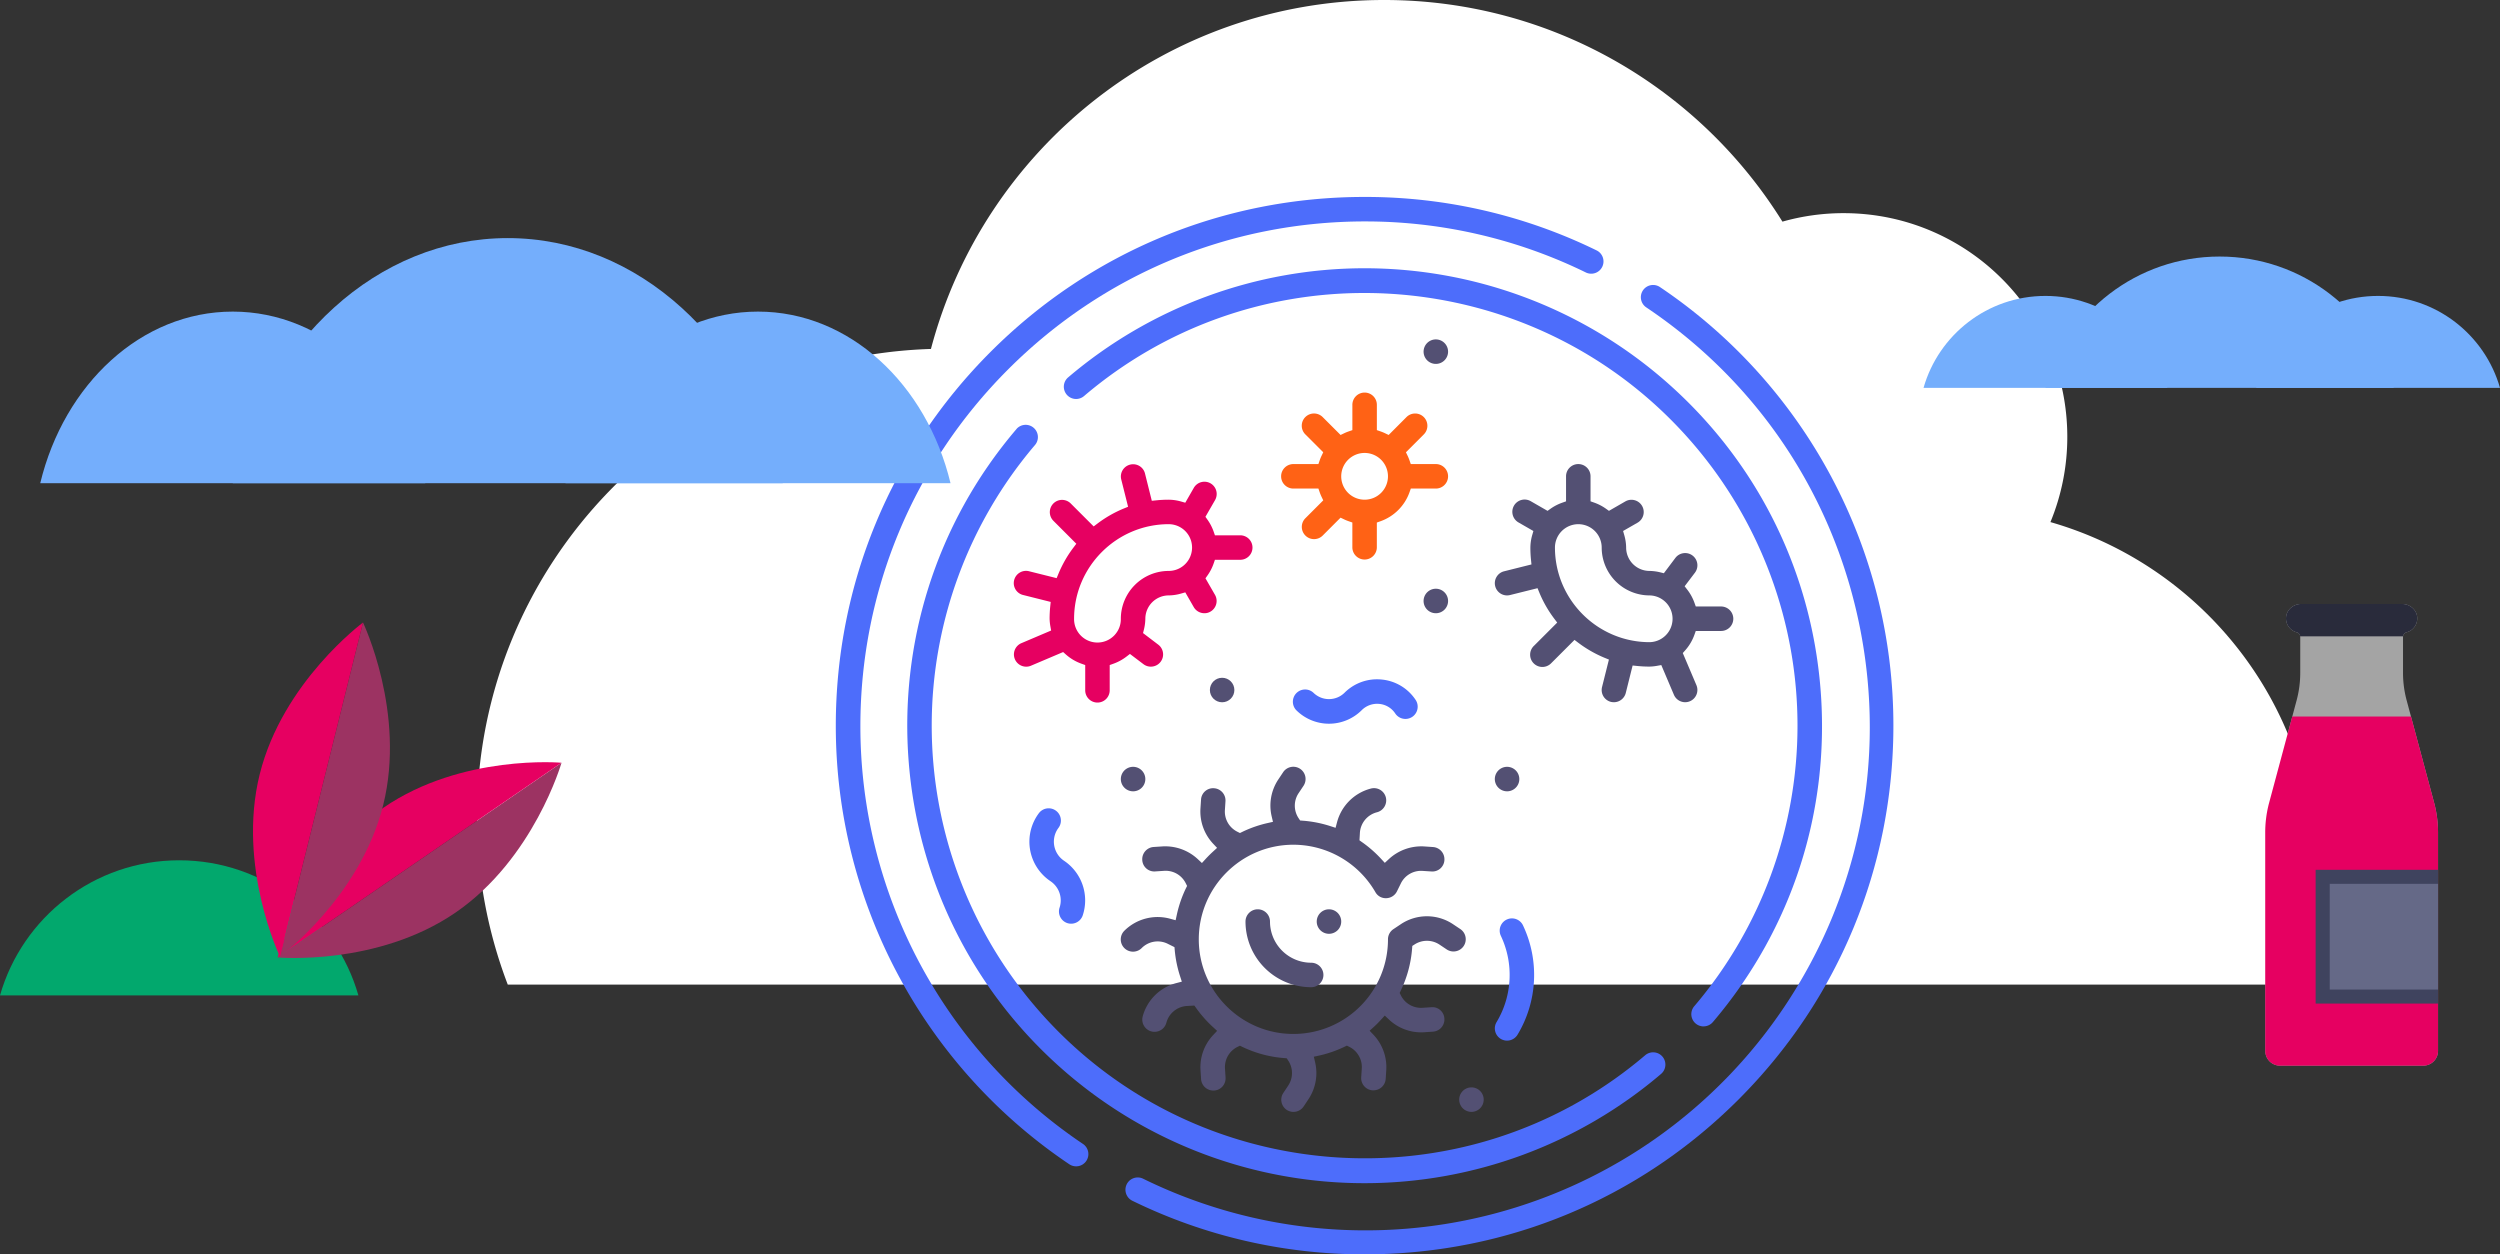 <svg xmlns="http://www.w3.org/2000/svg" viewBox="0 0 4142.49 2078.45"><rect x="0" y="0" width="4142.49" height="2078.45" fill="#333333" stroke="none"/><g data-name="Layer 2"><g data-name="Layer 1"><path d="M3809.45,1631.52a607.3,607.3,0,0,0,27.88-182.41c0-277.33-185.83-511.24-439.75-584a369.57,369.57,0,0,0,27.93-141.34c0-204.66-165.91-370.57-370.57-370.57a370.68,370.68,0,0,0-101.45,14.06C2816.48,146.79,2572.16,0,2293.52,0c-360.33,0-663.29,245.43-750.95,578.22C1125,591.1,790.38,933.63,790.38,1354.35a774.56,774.56,0,0,0,51,277.17Z" style="fill:#fff"/><path d="M3981.79,1114.88v-59.8a7.7,7.7,0,0,1,5.92-7.35,23.89,23.89,0,0,0,17.64-24.44c-.72-12.88-12.3-22.52-25.2-22.52h-167c-12.91,0-24.48,9.64-25.2,22.52a23.87,23.87,0,0,0,17.64,24.44,7.69,7.69,0,0,1,5.91,7.35v59.8a175.8,175.8,0,0,1-6,45.58L3760,1330a190.4,190.4,0,0,0-6.52,49.41v361.85a24.55,24.55,0,0,0,24.55,24.55h237.25a24.55,24.55,0,0,0,24.55-24.55V1379.37a190.4,190.4,0,0,0-6.52-49.41l-45.51-169.5A175.43,175.43,0,0,1,3981.79,1114.88Z" style="fill:#f0f0f0;opacity:0.6"/><path d="M3995,1187.25H3798.32L3760,1330a190.4,190.4,0,0,0-6.52,49.41v361.85a24.55,24.55,0,0,0,24.55,24.55h237.25a24.55,24.55,0,0,0,24.55-24.55V1379.37a190.4,190.4,0,0,0-6.52-49.41Z" style="fill:#e60061"/><path d="M3987.71,1047.73a23.89,23.89,0,0,0,17.64-24.44c-.72-12.88-12.3-22.52-25.2-22.52h-167c-12.91,0-24.48,9.64-25.2,22.53a23.87,23.87,0,0,0,17.64,24.43,7.67,7.67,0,0,1,5.79,6.68h170.5A7.7,7.7,0,0,1,3987.71,1047.73Z" style="fill:#292b3b"/><rect x="3837" y="1441.27" width="202.83" height="221.64" style="fill:#3f435e"/><rect x="3860.36" y="1464.5" width="179.48" height="175.19" style="fill:#656987"/><path d="M3389.3,490.34c-96,0-176.93,64.37-202,152.3h404C3566.24,554.71,3485.29,490.34,3389.3,490.34Z" style="fill:#74aefc"/><path d="M3940.46,490.34c-96,0-176.93,64.37-202,152.3h404C4117.4,554.71,4036.45,490.34,3940.46,490.34Z" style="fill:#74aefc"/><path d="M3677.88,425.09c-137.11,0-252.73,92-288.58,217.55h577.15C3930.61,517.05,3815,425.09,3677.88,425.09Z" style="fill:#74aefc"/><path d="M2122.81,789.26a20.31,20.31,0,0,0,20.29,20.29h41.5l2.15,6.2a76.37,76.37,0,0,0,3.06,7.46l2.81,5.88-29.27,29.31a20.28,20.28,0,1,0,28.06,29.3l29.89-29.93,5.89,2.81a68.29,68.29,0,0,0,7.46,3.06l6.2,2.16v41.5a20.29,20.29,0,0,0,40.57,0V865.86l6.12-2.19a79,79,0,0,0,48-48l2.18-6.12h41.44a20.29,20.29,0,0,0,0-40.58h-41.5l-2.15-6.2a73.43,73.43,0,0,0-3.06-7.46l-2.81-5.88,29.28-29.3a20.29,20.29,0,1,0-28.07-29.31L2301,720.75l-5.89-2.81a70.39,70.39,0,0,0-7.46-3.07l-6.2-2.15v-41.5a20.29,20.29,0,1,0-40.57,0v41.5l-6.2,2.15a70.39,70.39,0,0,0-7.46,3.07l-5.89,2.81L2192,691.43a20.35,20.35,0,0,0-28.79-.61,20.29,20.29,0,0,0-.5,28.69l29.89,29.92-2.81,5.88a73.43,73.43,0,0,0-3.06,7.46l-2.15,6.2h-41.5A20.31,20.31,0,0,0,2122.81,789.26Zm138.33-38.73a38.73,38.73,0,1,1-38.74,38.73A38.77,38.77,0,0,1,2261.14,750.53Z" style="fill:#ff6215"/><circle cx="2025.06" cy="1143.37" r="20.29" style="fill:#535073"/><path d="M2104.37,1527a20.29,20.29,0,0,0-40.58,0,108.94,108.94,0,0,0,108.82,108.82,20.29,20.29,0,0,0,0-40.58A68.31,68.31,0,0,1,2104.37,1527Z" style="fill:#535073"/><path d="M2181.83,1527a20.29,20.29,0,1,0,20.29-20.28A20.31,20.31,0,0,0,2181.83,1527Z" style="fill:#535073"/><path d="M1877.51,1311.21a20.29,20.29,0,1,0-20.28-20.29A20.32,20.32,0,0,0,1877.51,1311.21Z" style="fill:#535073"/><path d="M2479.82,955.88a20.15,20.15,0,0,0-2.29,15.35l.06.25a20.26,20.26,0,0,0,19.62,15.12,20.84,20.84,0,0,0,4.89-.6l45.59-11.37,3,7.33a196.82,196.82,0,0,0,24.75,43.24l4.84,6.41-38.4,38.4a20.29,20.29,0,1,0,28.07,29.3l39-39,6.4,4.84a196.91,196.91,0,0,0,43.27,24.75l7.35,3-11.4,45.52a20.28,20.28,0,0,0,14.75,24.6l.2.05a21.75,21.75,0,0,0,4.63.51,20.3,20.3,0,0,0,19.75-15.36l11.34-45.49,7.95.81a195.36,195.36,0,0,0,20,1h.1a80.75,80.75,0,0,0,12.21-1.24l7.25-1.3,20.9,49.2a20.26,20.26,0,0,0,18.67,12.36h.05a19.65,19.65,0,0,0,7.84-1.61,20.31,20.31,0,0,0,10.76-26.61l-22.61-53.24,3.89-4.37a78.41,78.41,0,0,0,15.45-26.07l2.18-6.14h41.45a20.29,20.29,0,1,0,0-40.57h-41.43l-2.19-6.12a78.87,78.87,0,0,0-11.94-21.8l-4.33-5.59,17.13-22.6a20.28,20.28,0,0,0-4.11-28.35,20.32,20.32,0,0,0-28.38,4L2757,949.85l-5.91-1.47a79.26,79.26,0,0,0-18-2.35,38.75,38.75,0,0,1-38.58-38.73,77.44,77.44,0,0,0-3.06-20.46l-2-7,24.4-14a20.32,20.32,0,0,0-20.31-35.19l-27.51,15.83-4.82-3.44a79.15,79.15,0,0,0-19.56-10.18l-6.14-2.17V789.26a20.29,20.29,0,0,0-40.58,0v41.47l-6.16,2.17a79.58,79.58,0,0,0-19.68,10.18l-4.81,3.42-27.49-15.81a20.32,20.32,0,1,0-20.31,35.19l24.35,14-2,6.93a77.83,77.83,0,0,0-3,20.58,196.19,196.19,0,0,0,1,19.93l.81,7.94-45.46,11.39A20.12,20.12,0,0,0,2479.82,955.88Zm135.43-87.31A38.77,38.77,0,0,1,2654,907.3a79.39,79.39,0,0,0,79.31,79.3,38.74,38.74,0,0,1,0,77.47c-86.35-.11-156.67-70.43-156.77-156.76A38.77,38.77,0,0,1,2615.25,868.57Z" style="fill:#535073"/><path d="M2148,1176.86a76.76,76.76,0,0,0,108.37-.11,36.1,36.1,0,0,1,29-10.39,35.59,35.59,0,0,1,26.56,15.89,20.29,20.29,0,0,0,33.74-22.55,76.07,76.07,0,0,0-56.25-33.71h0a76.15,76.15,0,0,0-61.72,22.06,36.72,36.72,0,0,1-51,.16,20.18,20.18,0,0,0-14.12-5.73h-.36a20.29,20.29,0,0,0-14.24,34.38Z" style="fill:#4d6dfb"/><path d="M2497.21,1311.21a20.29,20.29,0,1,0-20.29-20.29A20.32,20.32,0,0,0,2497.21,1311.21Z" style="fill:#535073"/><path d="M2438.19,1842.37a20.29,20.29,0,1,0-20.29-20.28A20.31,20.31,0,0,0,2438.19,1842.37Z" style="fill:#535073"/><path d="M2486.76,1721.43a20.29,20.29,0,0,0,27.83-7,192,192,0,0,0,9.35-180.36,20.29,20.29,0,1,0-37.3,16c.13.31.28.62.43.93a151.68,151.68,0,0,1-7.24,142.6A20.32,20.32,0,0,0,2486.76,1721.43Z" style="fill:#4d6dfb"/><path d="M2354.7,1710.59c1.72,0,3.36,0,4.86-.14l14.79-1a20.29,20.29,0,0,0,19-21.54,19.79,19.79,0,0,0-6.52-13.88,19.59,19.59,0,0,0-14.32-5.12l-15.28,1a37.27,37.27,0,0,1-36-20.59l-2-4,1.94-4.06a195.46,195.46,0,0,0,18.66-69.33l.36-4.55,3.84-2.47a37.59,37.59,0,0,1,41.24.31l12.14,8.12a20.29,20.29,0,0,0,22.51-33.76l-12.12-8.09a77.75,77.75,0,0,0-86.79,0l-12.13,8.1a20.19,20.19,0,0,0-9,16.91,156.76,156.76,0,0,1-156.77,156.75h0c-86.44,0-156.75-70.38-156.72-156.82s70.35-156.72,156.77-156.72h.05a157.21,157.21,0,0,1,135.74,78.43,19.55,19.55,0,0,0,18.09,10.15,20.31,20.31,0,0,0,17.7-11.32l6.4-13a37.25,37.25,0,0,1,36.18-20.89l14.51.94a20,20,0,0,0,21.53-18.38l0-.49a20.28,20.28,0,0,0-18.94-21.62l-14.57-1a79.22,79.22,0,0,0-58.46,20.93l-6.77,6.28-6.27-6.79a197,197,0,0,0-31.51-27.53l-4.21-3,.71-12.28a37.55,37.55,0,0,1,27.83-34.1,20.38,20.38,0,0,0,15.24-24.52,20.27,20.27,0,0,0-24.45-15c-.37.09-.72.18-1.06.28a78.32,78.32,0,0,0-55.39,55.49l-2.48,9.39-9.25-3a196.34,196.34,0,0,0-45-8.79l-4.47-.34-2.49-3.74a37.39,37.39,0,0,1,0-41.6l8.09-12.13a20.29,20.29,0,1,0-33.76-22.52l-8.08,12.15a78,78,0,0,0-10.92,61l2.15,9.07-9.09,2.06a195.24,195.24,0,0,0-41.65,14.54l-4,1.94-4-2a37.32,37.32,0,0,1-20.9-36.09l.94-14.54a20.31,20.31,0,0,0-18.92-21.57,20,20,0,0,0-21.53,18.32l-1,15.18a78.06,78.06,0,0,0,21.11,58.49l6.43,6.81-6.89,6.32c-4.24,3.89-8.25,7.9-11.93,11.9l-6.3,6.86-6.8-6.36a79.06,79.06,0,0,0-58.54-21.14l-14.5.94a20.31,20.31,0,0,0-19,21.54,19.9,19.9,0,0,0,20.89,19l15.22-1A37.16,37.16,0,0,1,1965,1464l2,4-2,4a196.33,196.33,0,0,0-14.93,43.32l-2.07,9.48-9.37-2.55a78.18,78.18,0,0,0-75.58,20,20.3,20.3,0,0,0,28.7,28.73,37.32,37.32,0,0,1,43.43-7l10.91,5.43.46,5.13a197.41,197.41,0,0,0,8.74,42.76l3,9.27-9.42,2.49a78.07,78.07,0,0,0-55.42,55.14,20.31,20.31,0,0,0,14.34,24.85,20.9,20.9,0,0,0,5.31.69,20.31,20.31,0,0,0,19.55-15,37.51,37.51,0,0,1,34.06-27.83l12.34-.71,3,4.16a200.77,200.77,0,0,0,27.81,31.44l6.91,6.33-6.43,6.81a78.09,78.09,0,0,0-21.11,58.52l.95,14.55a20.32,20.32,0,0,0,20.24,19h1.69a20.29,20.29,0,0,0,18.65-21.54l-.94-14.52a37.31,37.31,0,0,1,20.71-36.27l4-2,4.06,2a194.68,194.68,0,0,0,69,18.54l4.48.36,2.48,3.74a37.52,37.52,0,0,1,0,41.53l-8.1,12.15A20.29,20.29,0,0,0,2132,1839a20.32,20.32,0,0,0,28.14-5.62l8.08-12.15a78.17,78.17,0,0,0,10.92-61.11L2177,1751l9.11-2a195.28,195.28,0,0,0,41.56-14.43l4.05-2,4,2a37.4,37.4,0,0,1,20.74,36l-.95,14.54a20.31,20.31,0,0,0,18.66,21.55h1.67a20.32,20.32,0,0,0,20.26-19l.94-14.57a78,78,0,0,0-21.1-58.35l-6.48-6.85,7-6.32a161.51,161.51,0,0,0,11.75-11.8l6.32-7,6.88,6.5A77.47,77.47,0,0,0,2354.7,1710.59Z" style="fill:#535073"/><path d="M1745.25,862.74,1783.47,901l-4.83,6.4a196.59,196.59,0,0,0-24.75,43.24l-3.05,7.34-45.68-11.42a20.29,20.29,0,0,0-10.73,39.13l.86.21L1741,997.38l-.82,7.94a196.57,196.57,0,0,0-1,20,80.49,80.49,0,0,0,1.24,12.21l1.3,7.24-49.2,20.91a20.29,20.29,0,0,0,7.94,39,19.67,19.67,0,0,0,7.88-1.61l53.28-22.63,4.36,3.88a79,79,0,0,0,26.1,15.47l6.12,2.19v41.43a20.29,20.29,0,1,0,40.57,0v-41.43l6.12-2.19a79.65,79.65,0,0,0,21.82-11.93l5.58-4.3,22.46,17a20.29,20.29,0,0,0,24.42-32.41L1894,1049l1.48-5.91a79.55,79.55,0,0,0,2.35-17.92,38.75,38.75,0,0,1,38.73-38.58,77.32,77.32,0,0,0,20.46-3.06l7-2,14,24.4a20.34,20.34,0,0,0,17.59,10.18,19.09,19.09,0,0,0,10.13-2.68,20.32,20.32,0,0,0,7.52-27.71l-15.81-27.47,3.41-4.82a78.69,78.69,0,0,0,10.12-19.65l2.15-6.2h41.5a20.29,20.29,0,1,0,0-40.57h-41.48l-2.16-6.18a78.56,78.56,0,0,0-10.18-19.65l-3.42-4.83,15.81-27.46a20.31,20.31,0,1,0-35.18-20.3L1964,833l-6.94-2a78.45,78.45,0,0,0-20.6-3h-.08a195.66,195.66,0,0,0-19.85,1l-8,.8-11.35-45.49a20.29,20.29,0,0,0-39.34,9.94l11.39,45.45-7.35,3a196.91,196.91,0,0,0-43.27,24.75l-6.4,4.83-38.4-38.4a20.53,20.53,0,0,0-14.33-5.58,20.3,20.3,0,0,0-14.24,34.39Zm191.27,5.83a38.73,38.73,0,1,1,0,77.46,79.38,79.38,0,0,0-79.3,79.3,38.74,38.74,0,1,1-77.47,0C1779.87,939,1850.19,868.67,1936.52,868.57Z" style="fill:#e60061"/><path d="M1876.28,1989.65a872.61,872.61,0,0,0,384.83,88.8h.16c234,0,453.92-91.08,619.38-256.48s256.66-385.42,256.7-619.42a874.78,874.78,0,0,0-386.82-726.88h0a20.29,20.29,0,1,0-22.7,33.64c185.34,124.27,311.2,313.29,354.38,532.24s-1.47,441.61-125.75,627A835.5,835.5,0,0,1,1894.1,1953.1a20,20,0,0,0-8.88-2.07,20.5,20.5,0,0,0-6.63,1.11,20.34,20.34,0,0,0-2.31,37.51Z" style="fill:#4d6dfb"/><path d="M2778,1524a20.26,20.26,0,1,0,28.68-28.63l-29.28-29.29,2.82-5.88a72.34,72.34,0,0,0,3.06-7.45l2.15-6.2h41.5a20.29,20.29,0,0,0,0-40.58H2785.4l-2.16-6.18a73.71,73.71,0,0,0-3.08-7.53l-2.78-5.88,29.26-29.26a20.28,20.28,0,0,0-28.79-28.57l-29.15,29.15-5.87-2.78c-2.11-1-4.45-2-7.6-3.08l-6.09-2.21v-41.41a20.29,20.29,0,0,0-40.58,0v41.44l-6.12,2.19a79,79,0,0,0-48,48l-2.19,6.12h-41.44a20.29,20.29,0,0,0,0,40.58h41.49l2.16,6.18a75.88,75.88,0,0,0,3.05,7.5l2.78,5.87L2611,1495.36a20.29,20.29,0,0,0,28.68,28.71l29.31-29.31,5.89,2.81a69.8,69.8,0,0,0,7.45,3.06l6.2,2.15v41.51a20.29,20.29,0,0,0,40.58,0v-41.55l6.19-2.16a73.84,73.84,0,0,0,7.48-3.07l5.88-2.8Zm-69.11-59a38.73,38.73,0,1,1,38.73-38.73A38.77,38.77,0,0,1,2708.85,1465Z" style="fill:#fff"/><path d="M2752.43,625.31A758.51,758.51,0,0,0,2261.16,444.5h0a758.54,758.54,0,0,0-491.3,180.86,20.32,20.32,0,0,0,11.61,35.69,20.14,20.14,0,0,0,14.79-4.81c134.73-114.67,300-170.75,464.38-170.75,203.15,0,405.06,85.59,546.74,252a717.27,717.27,0,0,1,0,929.82,20.29,20.29,0,0,0,13.75,33.39l1.65,0a20.25,20.25,0,0,0,15.44-7.14c131.23-154.13,194.58-350.13,178.38-551.9S2906.55,756.53,2752.43,625.31Z" style="fill:#4d6dfb"/><path d="M1769.25,1779.44a757.81,757.81,0,0,0,983.2,0,20.34,20.34,0,0,0,2.24-28.63,20.33,20.33,0,0,0-28.64-2.25c-301.18,256.36-754.77,219.89-1011.12-81.3a717.25,717.25,0,0,1,0-929.81,20.31,20.31,0,0,0-17-33.45,20.13,20.13,0,0,0-13,6.15l-.8,1C1413,1029.12,1451.24,1508.37,1769.25,1779.44Z" style="fill:#4d6dfb"/><path d="M2379.17,562.41a20.29,20.29,0,1,0,20.29,20.28A20.31,20.31,0,0,0,2379.17,562.41Z" style="fill:#535073"/><path d="M2379.17,975.54a20.29,20.29,0,1,0,20.29,20.28A20.31,20.31,0,0,0,2379.17,975.54Z" style="fill:#535073"/><path d="M2646,415.13a871.59,871.59,0,0,0-382.26-88.8c-.9,0-1.81-.05-2.73,0-234,0-453.92,91.08-619.38,256.48S1385,968.23,1384.92,1202.24a874.75,874.75,0,0,0,386.82,726.87,20.29,20.29,0,1,0,22.71-33.63,834,834,0,0,1-368.8-693.09h0c.26-223.06,87.26-432.76,245-590.49s367.44-244.73,590.49-245h2.21a831.6,831.6,0,0,1,364.84,84.79A20.34,20.34,0,0,0,2646,415.13Z" style="fill:#4d6dfb"/><path d="M1768.46,1529.55a20.33,20.33,0,0,0,25.65-12.82,79.09,79.09,0,0,0-30.92-90.41,38.12,38.12,0,0,1-10.49-52.85c.36-.54.75-1.09,1.15-1.62a20.29,20.29,0,1,0-32.44-24.38,78.8,78.8,0,0,0,15.76,110.2q1.74,1.3,3.54,2.51a38.31,38.31,0,0,1,15,43.77A20.33,20.33,0,0,0,1768.46,1529.55Z" style="fill:#4d6dfb"/><path d="M296.93,1425.51c-141.07,0-260,94.62-296.93,223.85H593.86C557,1520.13,438,1425.51,296.93,1425.51Z" style="fill:#02a86d"/><path d="M754.81,1512.14c-129.92,89.09-294.87,74.36-294.87,74.36l470.49-322.63S884.73,1423.05,754.81,1512.14Z" style="fill:#9c3362"/><path d="M930.43,1263.87,459.94,1586.5s45.7-159.18,175.62-248.27S930.43,1263.87,930.43,1263.87Z" style="fill:#e60061"/><path d="M635,1333.76c-38,152.88-171.15,251.37-171.15,251.37L601.5,1031.51S673,1180.88,635,1333.76Z" style="fill:#9c3362"/><path d="M601.5,1031.51,463.85,1585.13s-71.5-149.37-33.49-302.25S601.5,1031.51,601.5,1031.51Z" style="fill:#e60061"/><path d="M385.67,516.32c-151.56,0-279.38,120.17-319,284.3h638C665.05,636.49,537.23,516.32,385.67,516.32Z" style="fill:#74aefc"/><path d="M1256,516.32c-151.56,0-279.38,120.17-319,284.3h638C1535.34,636.49,1407.52,516.32,1256,516.32Z" style="fill:#74aefc"/><path d="M841.33,394.53c-216.49,0-399.06,171.64-455.66,406.09H1297C1240.39,566.17,1057.82,394.53,841.33,394.53Z" style="fill:#74aefc"/></g></g></svg>